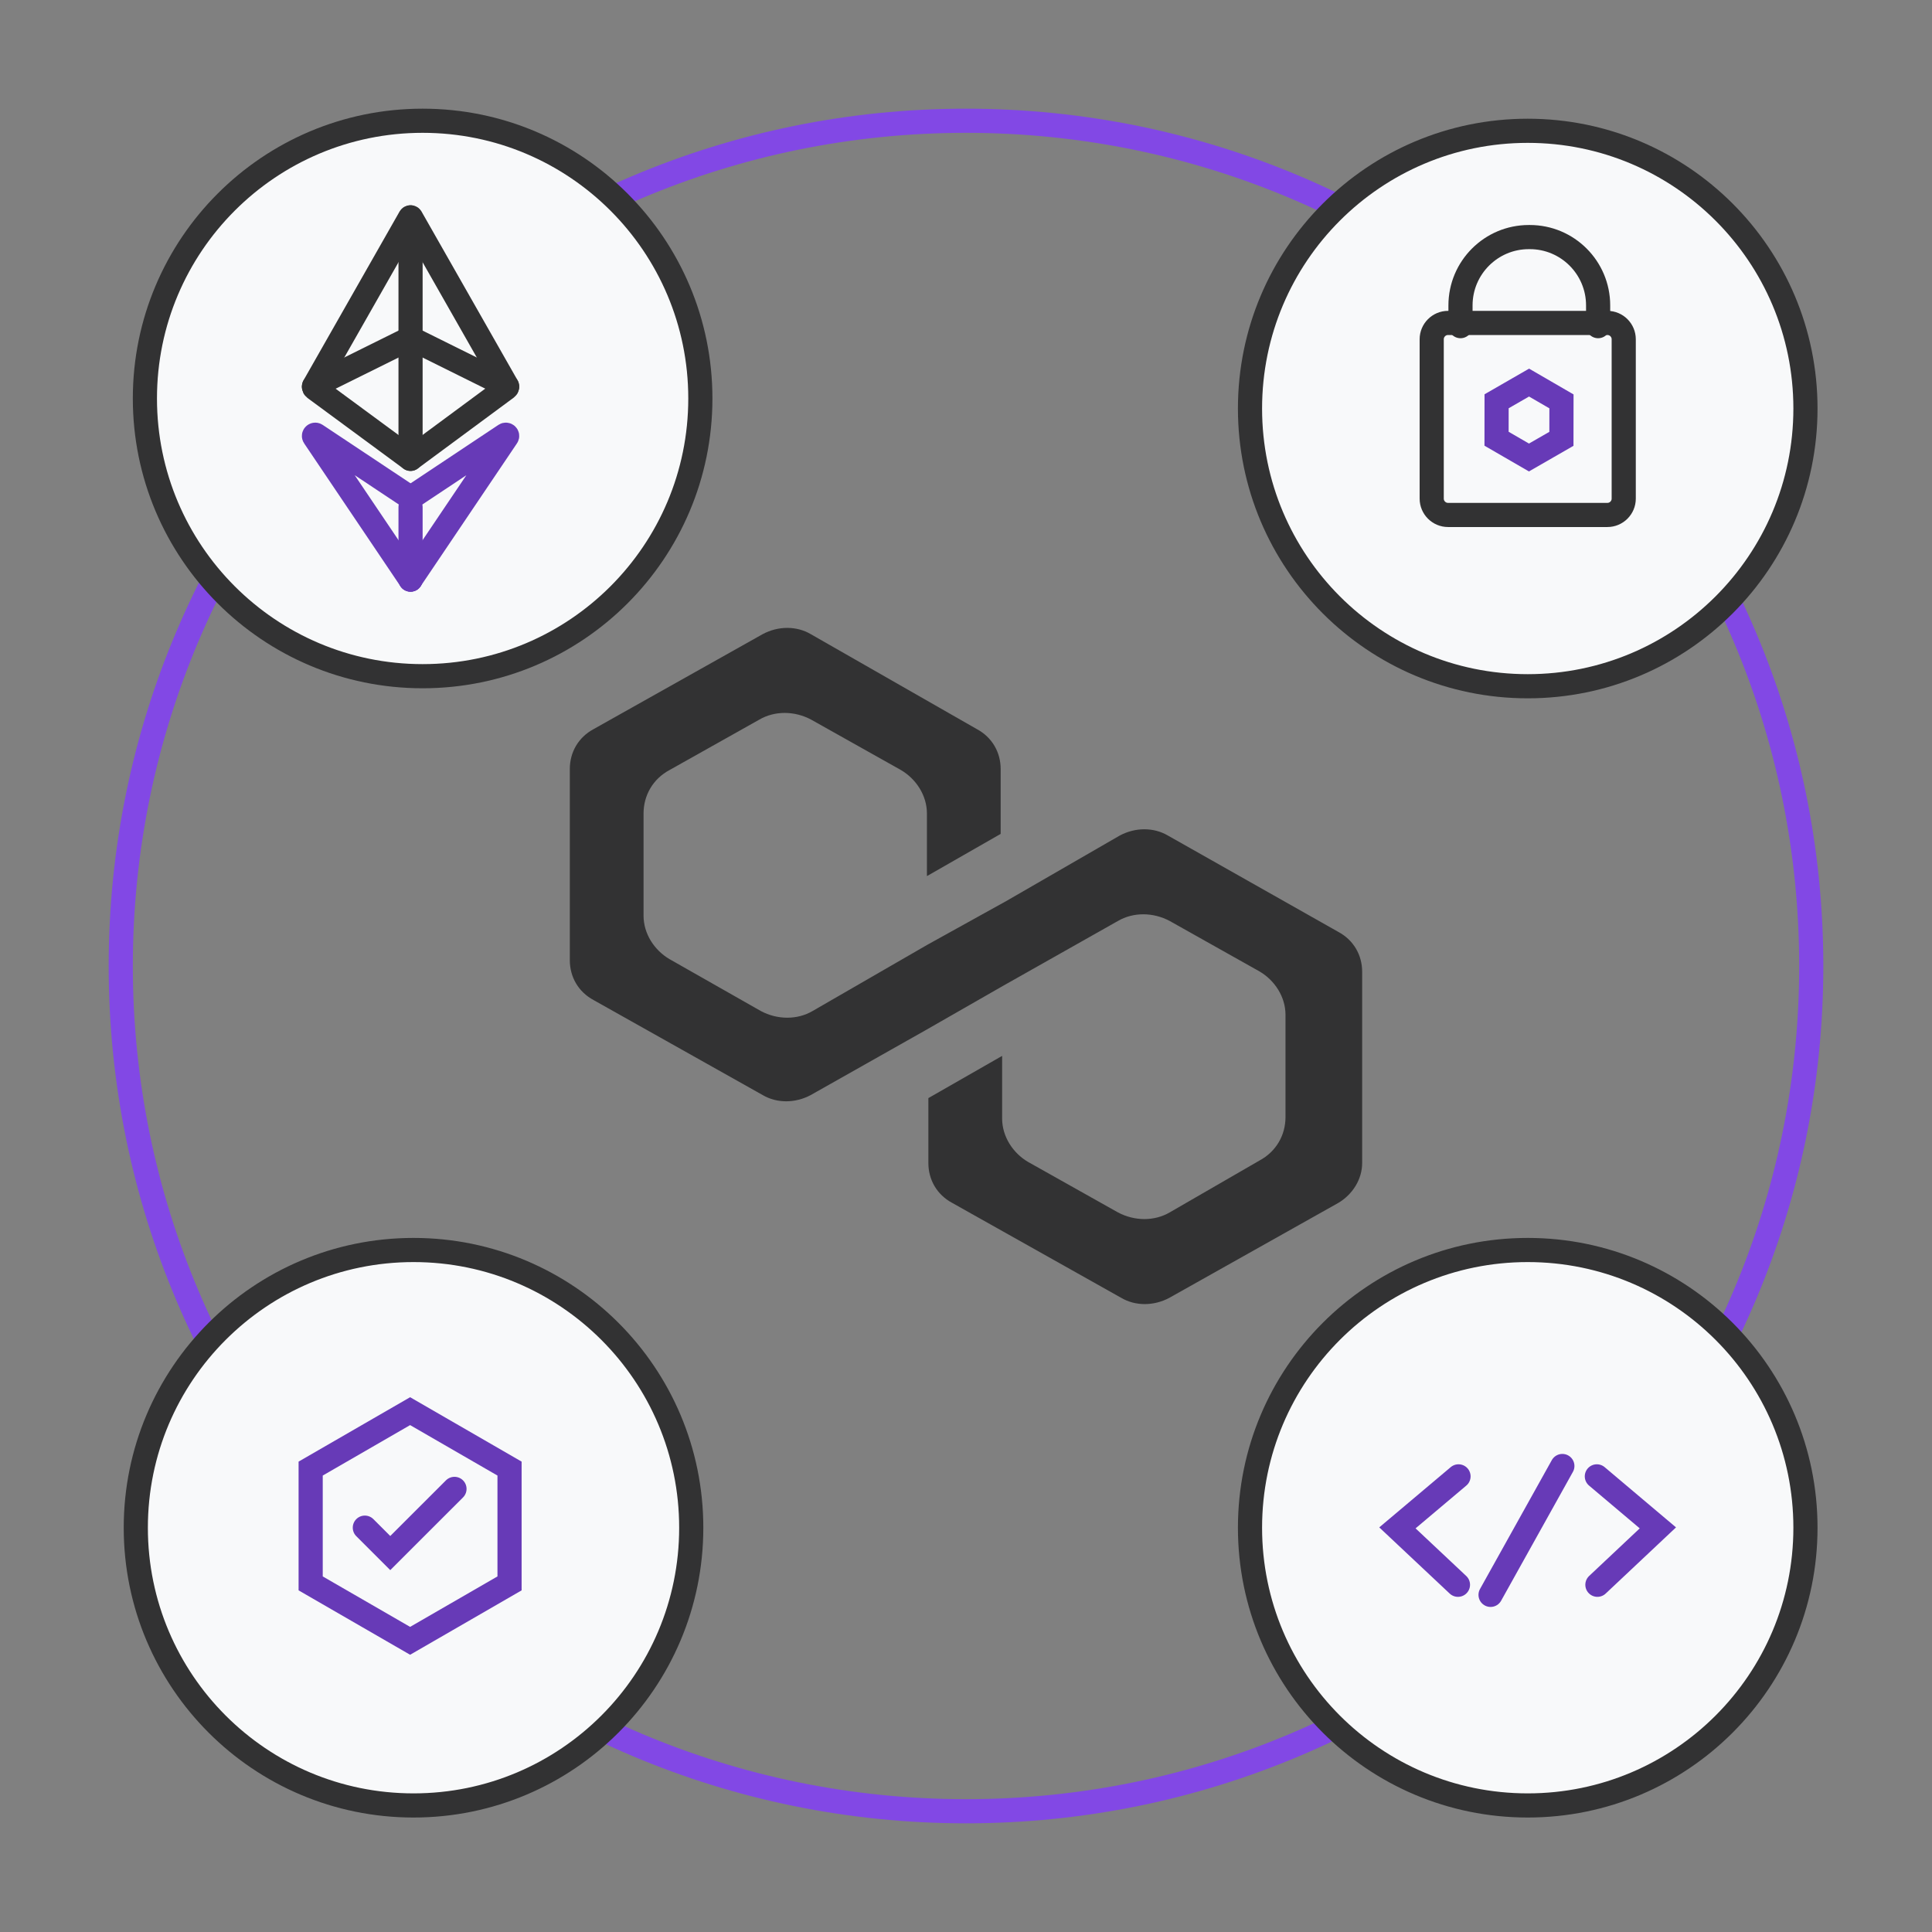 <svg width="80" height="80" viewBox="0 0 80 80" fill="none" xmlns="http://www.w3.org/2000/svg">
<rect x="0" y="0" width="80" height="80" fill="#808080" stroke="none"/>
<path d="M40 75C59.33 75 75 59.33 75 40C75 20.67 59.33 5 40 5C20.67 5 5 20.67 5 40C5 59.33 20.67 75 40 75Z" stroke="#8248E5"/>
<path fill-rule="evenodd" clip-rule="evenodd" d="M48.354 34.595L48.355 34.595L55.414 38.586L55.415 38.587C56.056 38.929 56.404 39.554 56.404 40.238V48.16C56.404 48.84 55.998 49.468 55.413 49.812C55.413 49.812 55.413 49.812 55.413 49.812L48.417 53.742C48.417 53.742 48.418 53.742 48.417 53.742C47.772 54.086 47.013 54.084 46.433 53.744L46.431 53.743L39.433 49.812L39.431 49.811C38.791 49.469 38.442 48.844 38.442 48.16V45.47L41.496 43.722V46.313C41.496 47.062 41.941 47.744 42.573 48.115L42.574 48.115L46.286 50.2L46.288 50.201C46.981 50.571 47.804 50.573 48.44 50.2C48.44 50.2 48.44 50.199 48.44 50.2L52.151 48.056C52.848 47.683 53.23 46.998 53.23 46.254V42.025C53.23 41.276 52.784 40.594 52.153 40.224L52.151 40.223L48.439 38.138L48.438 38.137C47.744 37.767 46.922 37.765 46.285 38.139C46.285 38.139 46.285 38.139 46.285 38.139L41.539 40.819L38.315 42.665L33.569 45.345C32.924 45.689 32.165 45.687 31.585 45.346L31.583 45.345L24.585 41.414L24.584 41.413C23.943 41.071 23.595 40.446 23.595 39.762V31.84C23.595 31.156 23.943 30.531 24.584 30.189L24.585 30.188L31.582 26.258C32.228 25.913 32.986 25.915 33.567 26.256L40.444 30.188L40.445 30.188L40.446 30.189C41.086 30.531 41.435 31.156 41.435 31.84V34.53L38.382 36.278V33.687C38.382 32.938 37.936 32.256 37.305 31.885L37.303 31.884L33.591 29.8L33.59 29.799C32.897 29.429 32.074 29.427 31.438 29.8L27.727 31.884C27.029 32.257 26.648 32.942 26.648 33.687V37.916C26.648 38.664 27.094 39.346 27.725 39.717L27.726 39.717L31.499 41.861L31.501 41.863C32.194 42.233 33.017 42.235 33.653 41.861C33.653 41.861 33.654 41.861 33.653 41.861L38.398 39.122L38.4 39.121L41.623 37.335L41.625 37.335L46.37 34.596C47.015 34.252 47.773 34.254 48.354 34.595Z" fill="#323233"/>
<path d="M63.26 74.76C69.611 74.76 74.76 69.611 74.76 63.26C74.76 56.908 69.611 51.76 63.26 51.76C56.908 51.76 51.76 56.908 51.76 63.26C51.76 69.611 56.908 74.76 63.26 74.76Z" fill="#F8F9FA" stroke="#323233"/>
<path d="M60.394 61.133L57.864 63.266L60.371 65.622" stroke="#673AB7" stroke-linecap="round"/>
<path d="M66.122 61.133L68.649 63.266L66.145 65.622" stroke="#673AB7" stroke-linecap="round"/>
<path d="M61.721 66.04L64.694 60.704" stroke="#673AB7" stroke-linecap="round"/>
<path d="M17.5 28C23.851 28 29 22.851 29 16.5C29 10.149 23.851 5 17.5 5C11.149 5 6 10.149 6 16.5C6 22.851 11.149 28 17.5 28Z" fill="#F8F9FA" stroke="#323233"/>
<path d="M17 24L20.991 18.08C21.023 18.034 20.965 17.978 20.917 18.009L17 20.615" stroke="#673AB7" stroke-linecap="round"/>
<path d="M16.999 24L13.009 18.08C12.977 18.034 13.036 17.978 13.083 18.009L17 20.613" stroke="#673AB7" stroke-linecap="round"/>
<path d="M17 14L13.034 15.966C12.993 15.986 12.988 16.047 13.025 16.074L16.999 19" stroke="#323233" stroke-linecap="round"/>
<path d="M17 14L20.972 15.97C21.006 15.987 21.01 16.037 20.979 16.06L17 19" stroke="#323233" stroke-linecap="round"/>
<path d="M17 21V24" stroke="#673AB7" stroke-linecap="round"/>
<path d="M17 10V18" stroke="#323233" stroke-linecap="round"/>
<path d="M17 9.011C17 9 17.013 8.995 17.02 9.006L21 16" stroke="#323233" stroke-linecap="round"/>
<path d="M17 9.011C17 9 16.987 8.995 16.98 9.006L13 16" stroke="#323233" stroke-linecap="round"/>
<path d="M63.26 28.416C69.611 28.416 74.76 23.267 74.76 16.916C74.76 10.564 69.611 5.416 63.26 5.416C56.908 5.416 51.76 10.564 51.76 16.916C51.76 23.267 56.908 28.416 63.26 28.416Z" fill="#F8F9FA" stroke="#323233"/>
<path fill-rule="evenodd" clip-rule="evenodd" d="M66.56 21.323H59.959C59.588 21.323 59.284 21.019 59.284 20.648V14.047C59.284 13.675 59.588 13.372 59.959 13.372H66.56C66.931 13.372 67.235 13.675 67.235 14.047V20.648C67.235 21.019 66.931 21.323 66.56 21.323Z" stroke="#323233" stroke-linecap="round"/>
<path d="M66.175 13.505V12.646C66.175 11.084 64.908 9.817 63.346 9.817H63.305C61.743 9.817 60.476 11.084 60.476 12.646V13.505" stroke="#323233" stroke-linecap="round"/>
<path fill-rule="evenodd" clip-rule="evenodd" d="M64.657 16.62L64.655 18.171L63.311 18.944L61.969 18.167L61.971 16.616L63.315 15.842L64.657 16.62Z" stroke="#673AB7" stroke-linecap="round"/>
<path d="M17.123 74.76C23.474 74.76 28.623 69.611 28.623 63.26C28.623 56.908 23.474 51.76 17.123 51.76C10.772 51.76 5.623 56.908 5.623 63.26C5.623 69.611 10.772 74.76 17.123 74.76Z" fill="#F8F9FA" stroke="#323233"/>
<path d="M15.107 63.257L16.16 64.309L18.819 61.652" stroke="#673AB7" stroke-linecap="round"/>
<path fill-rule="evenodd" clip-rule="evenodd" d="M12.864 60.811V65.565L16.982 67.943L21.099 65.565V60.811L16.982 58.433L12.864 60.811Z" stroke="#673AB7" stroke-linecap="round"/>
</svg>
